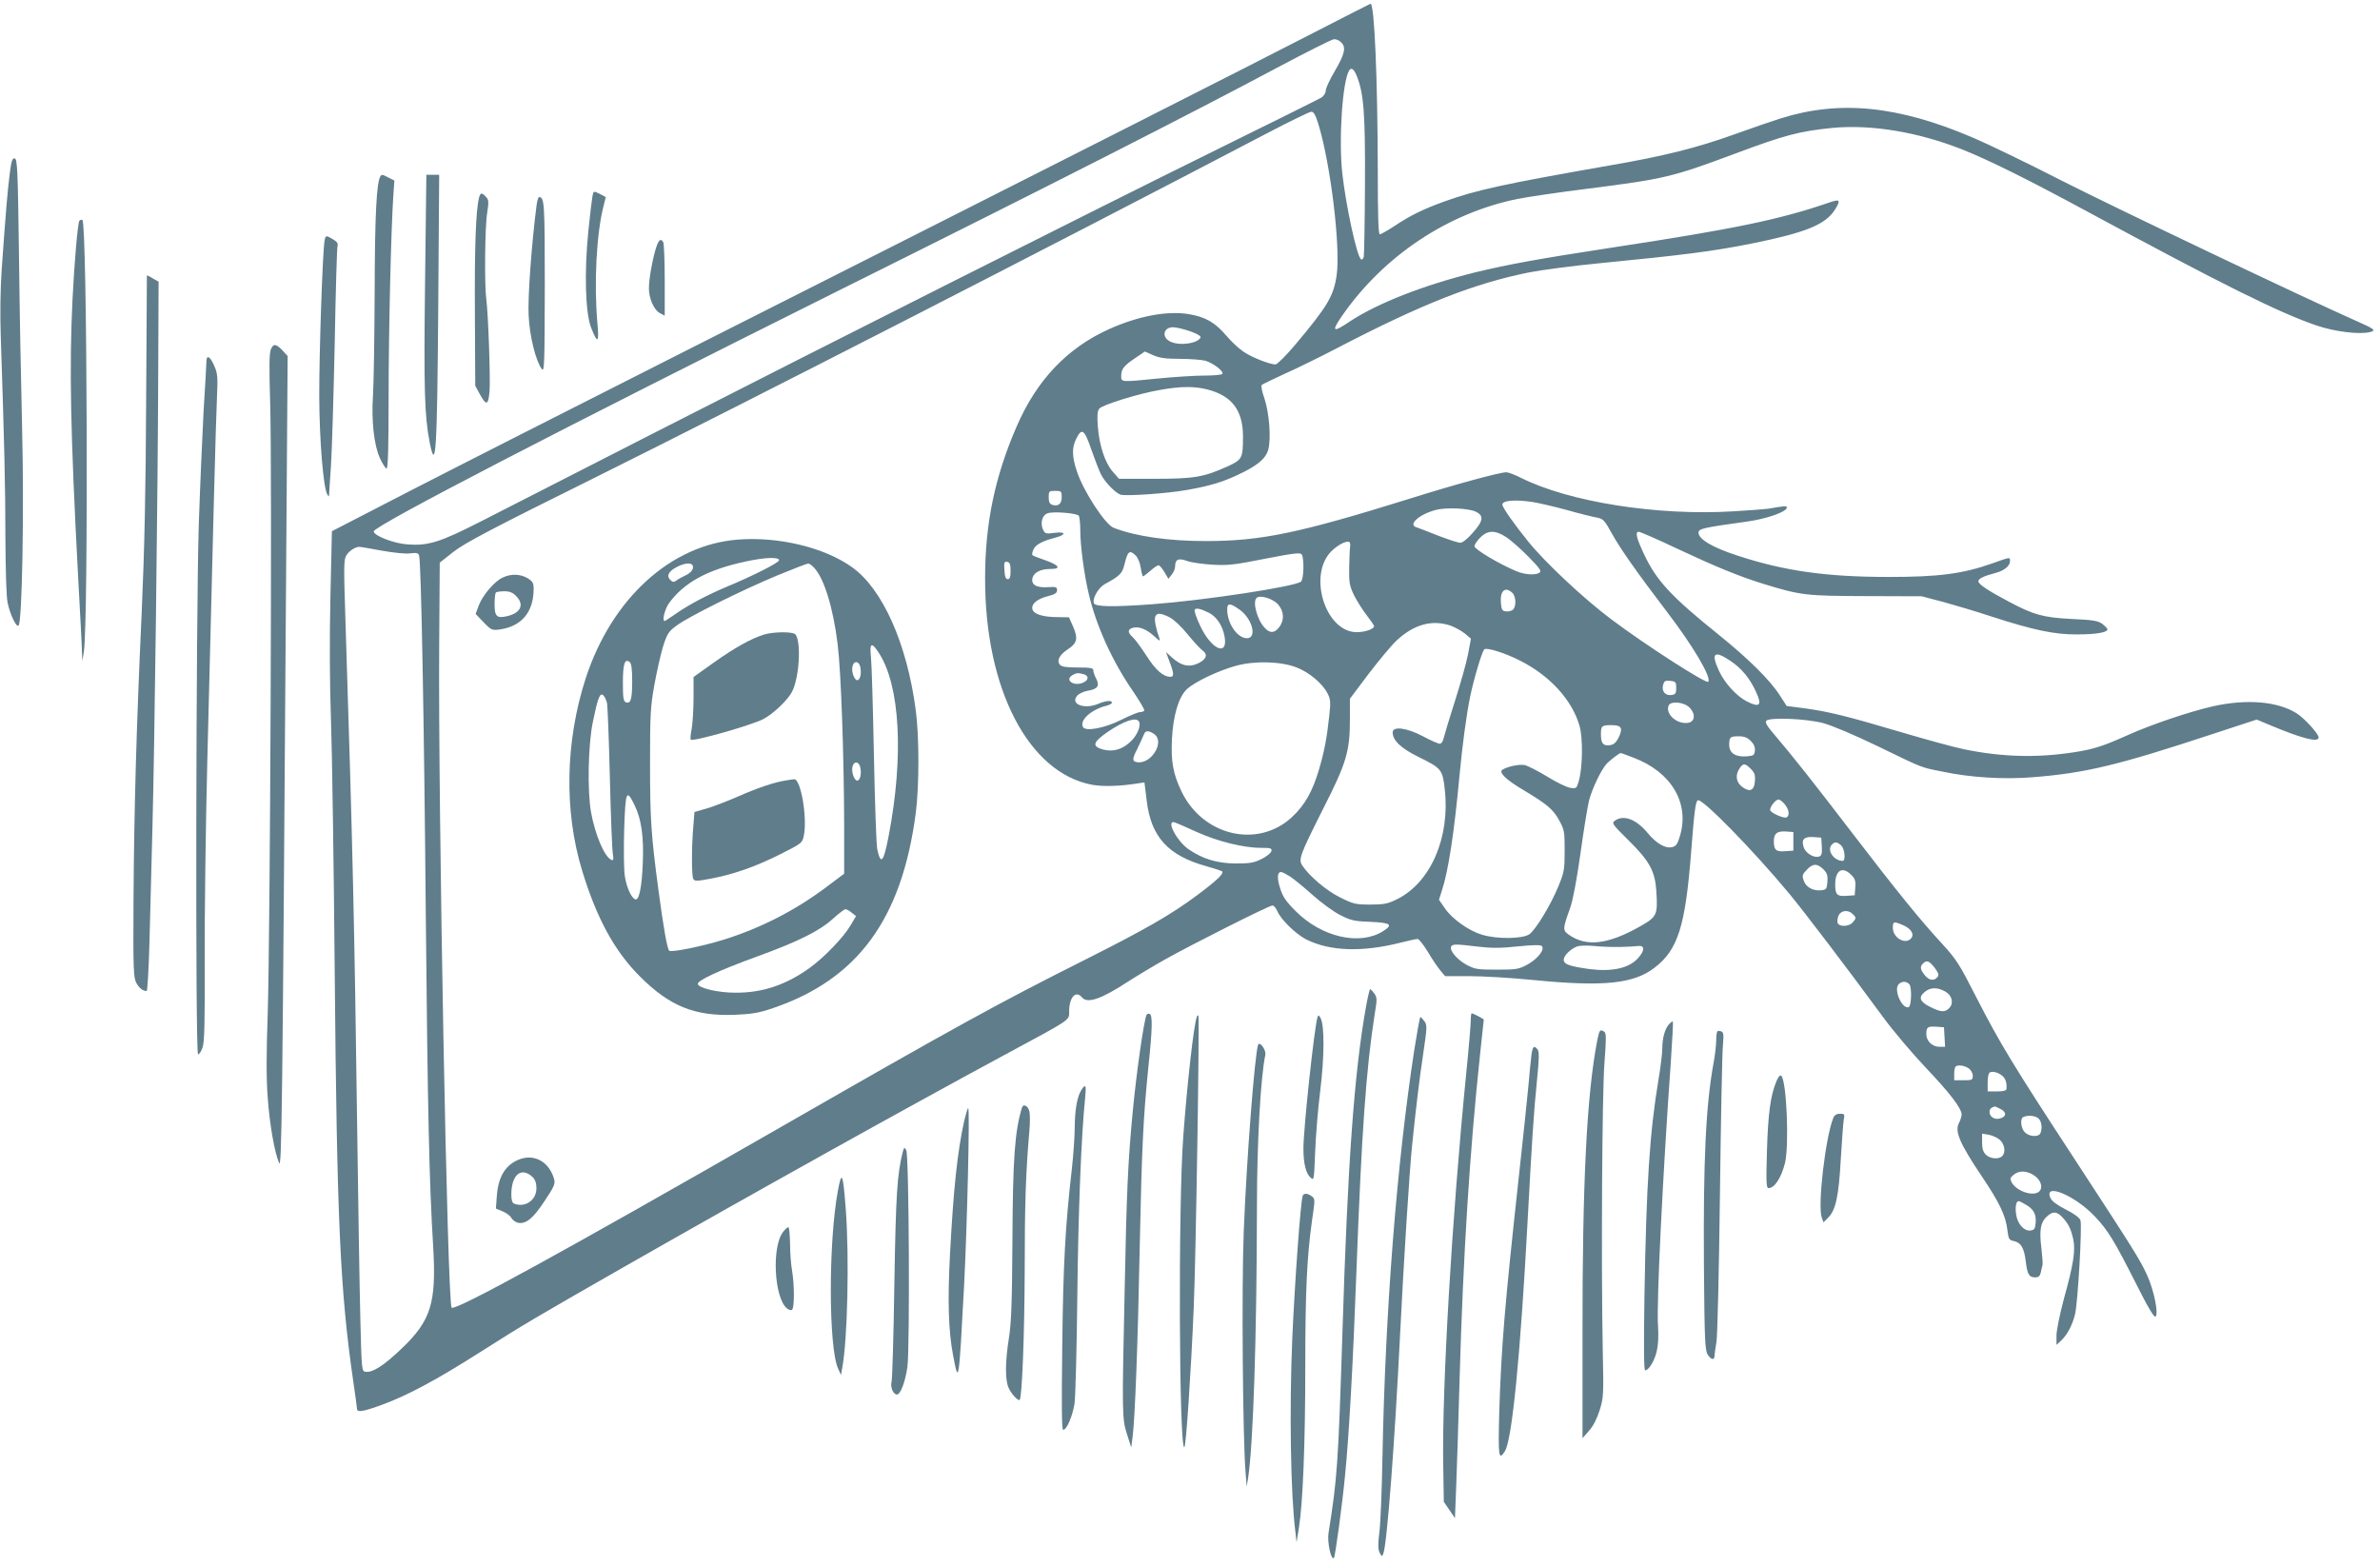 <?xml version="1.0" standalone="no"?>
<!DOCTYPE svg PUBLIC "-//W3C//DTD SVG 20010904//EN"
 "http://www.w3.org/TR/2001/REC-SVG-20010904/DTD/svg10.dtd">
<svg version="1.0" xmlns="http://www.w3.org/2000/svg"
 width="1280pt" height="842pt" viewBox="0 0 1280 842"
 preserveAspectRatio="xMidYMid meet">
<g transform="translate(0,842) scale(0.1,-0.1)"
fill="#607d8b" stroke="none">
<path d="M7065 8244 c-306 -158 -1320 -672 -3340 -1692 -621 -314 -1312 -665
-1535 -780 l-405 -209 -8 -354 c-5 -229 -4 -461 3 -659 6 -168 15 -773 20
-1345 12 -1355 29 -1724 100 -2215 11 -74 20 -141 20 -147 0 -21 35 -15 138
23 137 51 287 131 523 281 230 147 315 196 759 450 722 412 1512 852 2060
1148 364 196 350 186 350 234 0 78 36 117 70 76 28 -34 105 -7 241 82 53 34
146 90 205 123 152 85 560 290 577 290 8 0 20 -14 27 -31 19 -45 99 -123 156
-152 127 -63 300 -69 506 -17 43 11 84 20 92 20 7 0 32 -31 55 -69 22 -38 53
-83 67 -100 l26 -31 130 0 c72 0 228 -9 347 -21 376 -37 537 -20 649 66 126
96 166 223 197 620 17 222 24 273 36 281 22 13 295 -265 495 -506 82 -100 295
-379 505 -665 53 -72 153 -190 223 -264 133 -140 196 -222 196 -256 -1 -11 -7
-31 -14 -44 -25 -45 4 -112 126 -293 92 -137 125 -207 134 -283 6 -49 9 -55
36 -60 38 -9 54 -37 63 -110 8 -69 18 -85 51 -85 18 0 25 7 30 27 3 16 7 33 9
39 2 6 -1 47 -6 90 -12 97 -5 139 28 170 34 31 53 30 85 -3 33 -36 45 -60 58
-117 13 -60 2 -135 -51 -325 -21 -79 -39 -167 -39 -194 l0 -50 26 24 c32 30
60 83 74 141 15 62 39 479 29 505 -5 14 -35 36 -79 58 -45 23 -75 45 -82 61
-40 86 131 16 240 -100 68 -72 102 -127 217 -354 69 -138 101 -190 108 -183
17 17 -9 143 -46 224 -41 88 -69 132 -400 639 -319 488 -391 606 -519 856 -89
175 -106 202 -182 285 -116 125 -251 292 -483 595 -212 277 -323 417 -416 526
-44 51 -56 71 -47 80 19 19 214 11 305 -13 48 -13 167 -63 295 -125 246 -119
226 -112 347 -136 151 -32 332 -43 487 -30 280 22 456 64 962 231 l241 79 74
-31 c172 -72 259 -94 259 -65 0 19 -77 104 -119 130 -102 64 -268 78 -451 37
-126 -29 -331 -98 -455 -154 -134 -60 -184 -76 -285 -92 -203 -32 -391 -27
-596 15 -54 11 -211 54 -349 95 -284 84 -380 108 -513 126 l-93 12 -36 56
c-53 83 -169 198 -333 330 -251 202 -330 287 -396 426 -43 90 -51 125 -31 125
8 0 100 -40 203 -89 218 -102 333 -149 467 -191 203 -62 226 -65 552 -66 l300
-1 118 -31 c65 -18 180 -52 255 -77 228 -74 342 -98 462 -97 106 0 166 11 164
28 -1 5 -14 18 -28 29 -22 16 -50 21 -164 26 -154 8 -204 22 -336 92 -117 62
-166 95 -166 111 0 14 29 28 94 45 45 12 76 37 76 63 0 23 4 23 -98 -13 -156
-55 -286 -72 -552 -72 -337 0 -564 32 -816 115 -133 43 -209 88 -209 123 0 22
25 27 255 59 111 15 220 53 220 77 0 9 -15 8 -100 -7 -14 -2 -98 -9 -187 -14
-408 -25 -885 50 -1145 181 -32 16 -66 29 -77 29 -35 0 -278 -66 -516 -141
-597 -186 -801 -229 -1100 -229 -200 0 -375 25 -495 71 -46 17 -163 197 -198
303 -27 80 -28 129 -4 176 30 61 44 51 81 -57 19 -54 42 -114 52 -134 20 -40
74 -97 104 -109 27 -10 257 6 365 26 118 21 183 41 265 79 107 50 152 87 166
137 16 60 5 199 -21 276 -13 36 -19 67 -14 72 5 4 61 31 124 60 63 28 196 93
295 145 447 232 725 341 1019 400 66 13 240 36 386 50 441 43 606 64 810 105
296 60 399 102 451 186 30 50 24 55 -38 33 -260 -89 -497 -139 -1153 -239
-412 -63 -564 -91 -747 -135 -277 -69 -523 -165 -672 -263 -95 -64 -103 -57
-40 34 224 320 567 548 940 624 55 11 224 36 377 55 416 53 454 62 797 190
265 99 342 119 519 137 210 20 463 -22 702 -117 145 -58 350 -160 674 -335
716 -387 1029 -543 1230 -611 97 -33 229 -49 286 -35 35 9 26 16 -76 61 -282
125 -1306 613 -1585 755 -181 93 -395 196 -475 230 -402 172 -717 203 -1034
103 -44 -14 -153 -51 -241 -83 -204 -74 -387 -120 -679 -170 -577 -101 -716
-132 -889 -194 -113 -41 -181 -74 -268 -132 -37 -24 -72 -44 -78 -44 -8 0 -11
96 -11 338 -1 495 -18 903 -39 902 -3 -1 -141 -71 -306 -156z m147 -51 c29
-26 21 -62 -32 -153 -28 -47 -50 -95 -50 -107 0 -12 -10 -29 -22 -37 -13 -8
-270 -136 -573 -285 -671 -331 -2059 -1030 -3030 -1526 -396 -202 -810 -414
-920 -470 -220 -112 -281 -131 -393 -123 -74 5 -182 47 -182 70 0 29 1006 550
2490 1290 1144 569 1902 955 2365 1202 160 85 299 155 309 155 11 1 28 -6 38
-16z m83 -177 c39 -94 48 -198 46 -586 -1 -206 -4 -383 -7 -393 -3 -9 -9 -15
-14 -12 -22 14 -81 285 -101 463 -20 185 1 495 37 553 11 18 25 8 39 -25z
m-205 -262 c66 -215 120 -660 99 -812 -16 -114 -49 -169 -223 -376 -49 -58
-97 -106 -106 -106 -32 0 -130 39 -173 69 -24 16 -65 54 -91 85 -62 73 -114
102 -205 117 -117 18 -270 -11 -426 -81 -225 -101 -390 -275 -497 -523 -118
-271 -170 -524 -170 -817 -1 -596 234 -1048 577 -1111 56 -10 145 -8 240 7
l40 6 12 -97 c23 -196 115 -297 322 -354 39 -11 76 -23 82 -26 16 -10 -22 -47
-129 -127 -143 -107 -281 -186 -607 -350 -472 -237 -692 -358 -1650 -908
-1154 -662 -1737 -982 -1756 -963 -23 23 -73 2679 -67 3563 l3 444 75 59 c60
47 208 125 755 396 815 405 2473 1254 3615 1852 124 65 233 118 242 118 13 1
23 -17 38 -65z m-691 -1115 c35 -12 60 -26 58 -33 -11 -32 -110 -48 -161 -24
-50 22 -41 78 13 78 15 0 55 -9 90 -21z m-198 -129 c34 -15 66 -20 144 -20 55
0 117 -5 137 -10 42 -12 101 -57 92 -71 -3 -5 -47 -9 -97 -9 -51 0 -159 -7
-242 -15 -209 -21 -205 -21 -205 13 0 37 14 55 75 96 28 19 51 34 51 35 1 1
21 -8 45 -19z m294 -185 c130 -34 189 -111 190 -250 0 -120 -4 -127 -82 -163
-129 -58 -178 -67 -392 -67 l-193 0 -34 39 c-42 48 -73 144 -80 246 -4 55 -2
80 8 92 16 21 221 84 333 102 109 19 180 19 250 1z m-785 -579 c0 -36 -18 -51
-51 -41 -14 5 -19 16 -19 41 0 32 2 34 35 34 33 0 35 -2 35 -34z m2527 -25
c34 -5 120 -25 190 -44 70 -20 144 -38 163 -41 31 -6 40 -14 78 -84 46 -83
138 -214 299 -425 139 -182 240 -353 220 -374 -12 -11 -338 198 -525 339 -145
109 -351 302 -441 413 -78 96 -141 186 -141 201 0 22 64 28 157 15z m-300 -53
c44 -21 41 -49 -14 -111 -26 -31 -57 -56 -68 -56 -11 -1 -65 17 -120 38 -55
22 -108 42 -117 45 -47 14 12 68 102 93 54 15 177 10 217 -9z m-2135 -22 c4
-6 8 -42 8 -81 0 -79 21 -237 45 -337 40 -173 127 -365 240 -528 35 -52 62
-97 59 -102 -3 -4 -13 -8 -23 -8 -10 0 -56 -19 -102 -42 -88 -44 -189 -63
-204 -39 -22 36 44 96 128 116 15 4 27 11 27 16 0 14 -33 11 -75 -7 -75 -31
-152 0 -111 45 10 11 35 22 56 26 54 9 65 26 46 64 -9 16 -16 37 -16 46 0 12
-15 15 -84 15 -61 0 -87 4 -96 15 -18 22 -3 52 43 83 51 33 56 59 27 125 l-21
47 -62 1 c-80 0 -131 17 -135 45 -4 28 27 53 85 68 37 9 48 17 48 32 0 17 -6
19 -50 16 -62 -4 -91 14 -82 50 8 30 44 48 98 48 59 0 45 21 -30 47 -35 12
-65 24 -68 27 -4 3 -1 17 5 31 12 26 47 45 120 64 59 16 54 33 -8 25 -46 -6
-50 -5 -61 19 -15 34 -4 76 24 86 29 12 160 1 169 -13z m2299 -115 c24 -16 78
-63 119 -105 61 -62 72 -78 60 -86 -23 -15 -80 -11 -125 8 -95 40 -225 118
-225 134 0 9 14 30 31 47 40 40 80 41 140 2z m-840 -52 c-2 -13 -4 -64 -5
-114 -1 -80 2 -96 27 -148 16 -31 46 -79 68 -107 21 -27 39 -53 39 -58 0 -15
-49 -32 -93 -32 -170 0 -266 311 -134 438 33 31 74 53 92 48 6 -2 8 -14 6 -27z
m-5211 -20 c68 -12 132 -19 157 -15 34 4 43 2 47 -12 11 -37 27 -887 36 -1937
10 -1042 18 -1430 40 -1785 17 -298 -12 -393 -171 -544 -94 -90 -155 -129
-192 -124 -22 3 -22 6 -29 283 -4 154 -12 647 -18 1096 -13 983 -23 1442 -61
2626 -11 336 -11 364 5 388 14 22 44 42 66 44 3 1 57 -8 120 -20z m4059 -28
c11 -11 23 -40 26 -65 4 -25 10 -46 12 -46 3 0 21 14 40 30 18 17 38 30 44 30
5 0 19 -16 31 -36 l22 -37 18 23 c10 12 18 32 18 44 0 38 18 46 64 29 22 -8
84 -17 136 -20 83 -5 119 -1 284 32 154 30 190 34 197 23 14 -21 11 -134 -4
-146 -32 -27 -519 -101 -802 -122 -211 -15 -304 -14 -312 6 -9 25 24 83 58
102 81 44 94 57 106 104 18 75 28 83 62 49z m-674 -81 c0 -33 -4 -45 -15 -45
-11 0 -16 13 -18 48 -3 42 -1 48 15 45 14 -3 18 -13 18 -48z m2697 -117 c22
-19 24 -76 4 -93 -8 -6 -25 -10 -38 -8 -19 2 -23 10 -26 46 -5 64 22 89 60 55z
m-1259 -63 c33 -37 36 -86 6 -124 -25 -32 -49 -33 -77 -3 -40 42 -67 139 -44
161 17 18 87 -3 115 -34z m-206 -29 c73 -53 96 -162 32 -153 -51 8 -99 83 -99
156 0 34 17 33 67 -3z m-165 -17 c36 -18 66 -59 79 -106 36 -134 -62 -103
-128 40 -19 40 -31 77 -28 83 7 11 34 5 77 -17z m-212 -24 c22 -11 64 -50 96
-90 31 -38 67 -78 81 -88 29 -21 23 -46 -18 -67 -52 -27 -97 -17 -151 33 l-27
25 19 -52 c24 -62 25 -81 5 -81 -39 0 -79 35 -129 113 -29 45 -63 91 -75 101
-28 25 -27 42 3 50 33 8 74 -9 115 -47 26 -24 32 -27 27 -12 -19 52 -29 103
-23 118 8 22 29 21 77 -3z m1512 -45 c24 -9 59 -28 77 -43 l32 -27 -16 -85
c-9 -47 -41 -159 -70 -250 -29 -91 -56 -180 -60 -197 -4 -20 -13 -33 -22 -33
-8 0 -49 18 -90 40 -87 46 -163 56 -163 21 0 -43 44 -85 137 -131 126 -62 131
-68 143 -174 30 -260 -76 -504 -258 -593 -49 -24 -69 -28 -143 -28 -78 0 -91
3 -161 38 -73 36 -166 114 -204 172 -22 33 -13 56 112 305 125 245 144 310
144 478 l0 114 100 133 c56 73 123 154 151 180 93 87 191 114 291 80z m373
-188 c161 -81 280 -212 320 -351 19 -66 17 -228 -5 -300 -11 -37 -13 -38 -46
-33 -18 3 -75 30 -124 61 -50 30 -104 58 -120 61 -28 6 -92 -7 -120 -25 -22
-14 22 -56 118 -112 123 -74 155 -101 187 -159 28 -51 30 -60 30 -164 0 -101
-3 -117 -33 -190 -40 -99 -121 -233 -156 -259 -35 -26 -175 -28 -256 -3 -71
21 -161 85 -200 143 l-31 45 15 47 c35 104 67 313 96 627 15 159 37 322 56
415 19 94 63 241 76 257 10 13 111 -18 193 -60z m1131 -1 c61 -41 105 -94 138
-167 35 -74 20 -87 -52 -50 -53 28 -117 98 -146 161 -46 98 -28 115 60 56z
m-2332 -36 c67 -26 139 -86 166 -140 16 -31 17 -46 9 -120 -13 -120 -26 -189
-55 -288 -35 -119 -77 -193 -146 -257 -184 -170 -479 -101 -594 139 -45 94
-57 161 -51 281 6 126 36 227 80 268 42 40 173 102 267 127 101 27 240 23 324
-10z m-1146 -36 c29 -8 28 -32 -2 -45 -50 -23 -103 14 -58 40 20 12 29 13 60
5z m3187 -74 c0 -30 -4 -35 -26 -38 -33 -4 -53 20 -45 53 6 22 11 26 39 23 29
-3 32 -6 32 -38z m71 -105 c35 -35 30 -79 -10 -83 -59 -7 -120 48 -102 93 10
26 82 20 112 -10z m-2961 -75 c13 -20 -7 -72 -41 -105 -45 -45 -96 -61 -152
-46 -61 17 -55 39 26 95 85 58 152 81 167 56z m2592 -37 c4 -9 -2 -32 -13 -52
-14 -27 -27 -37 -48 -39 -34 -4 -46 10 -46 59 0 45 4 49 57 49 31 0 45 -5 50
-17z m-2499 -41 c36 -46 -25 -141 -90 -142 -39 0 -42 14 -14 67 13 27 29 61
35 76 9 23 15 27 34 22 12 -4 28 -14 35 -23z m3198 -27 c17 -17 24 -34 22 -53
-3 -24 -7 -27 -46 -30 -59 -4 -92 18 -92 62 0 42 5 46 52 46 28 0 46 -7 64
-25z m-631 -90 c202 -76 302 -242 251 -418 -14 -47 -21 -58 -43 -63 -36 -9
-84 19 -130 74 -62 76 -131 102 -178 68 -18 -13 -14 -19 72 -104 114 -112 144
-167 151 -274 8 -129 4 -138 -85 -189 -174 -99 -291 -113 -386 -46 -33 23 -33
32 7 142 16 46 35 148 56 295 17 124 38 252 46 284 16 61 59 154 91 194 15 18
71 62 80 62 2 0 32 -11 68 -25z m631 -60 c20 -20 25 -33 22 -68 -4 -50 -29
-60 -71 -27 -31 25 -35 63 -11 98 19 28 29 28 60 -3z m183 -191 c23 -29 27
-59 10 -70 -14 -8 -89 25 -89 40 0 19 30 56 45 56 7 0 23 -12 34 -26z m-3162
-149 c111 -50 250 -85 346 -85 50 0 58 -2 55 -17 -2 -10 -25 -29 -53 -43 -43
-21 -63 -24 -140 -24 -100 1 -176 24 -252 76 -64 44 -125 160 -75 145 9 -3 63
-26 119 -52z m3208 -50 l0 -50 -44 -3 c-49 -4 -61 6 -61 54 0 41 17 55 65 52
l40 -3 0 -50z m153 -28 c2 -36 -1 -49 -13 -53 -27 -11 -73 16 -84 48 -15 43 1
60 53 56 l41 -3 3 -48z m104 6 c19 -17 26 -83 8 -83 -46 0 -85 55 -60 85 16
19 29 19 52 -2z m-96 -128 c20 -20 25 -33 22 -68 -3 -38 -6 -42 -32 -45 -44
-5 -83 16 -95 51 -10 27 -8 34 16 59 33 35 56 35 89 3z m150 -30 c20 -20 25
-33 22 -68 l-3 -42 -44 -3 c-51 -4 -61 6 -61 61 0 76 38 100 86 52z m-3018 -9
c20 -13 75 -58 122 -100 47 -42 114 -91 149 -108 57 -29 76 -33 163 -36 109
-5 122 -15 65 -51 -126 -78 -329 -31 -468 108 -53 53 -70 78 -84 123 -18 55
-16 88 5 88 6 0 27 -11 48 -24z m3026 -202 c20 -19 20 -23 -1 -46 -20 -22 -71
-24 -80 -2 -3 8 -1 26 5 40 13 28 52 33 76 8z m269 -59 c44 -18 64 -49 46 -71
-30 -37 -99 1 -99 56 0 34 4 36 53 15z m-2286 -116 c74 -9 124 -9 216 1 81 8
122 9 129 2 18 -18 -22 -69 -76 -99 -48 -26 -59 -28 -166 -28 -107 0 -118 2
-166 28 -50 28 -91 78 -79 97 8 13 25 13 142 -1z m768 -2 c39 1 81 3 95 5 37
5 37 -25 -2 -67 -49 -53 -139 -72 -259 -57 -108 15 -139 26 -139 50 0 22 34
56 70 71 15 6 53 7 95 3 39 -4 102 -6 140 -5z m1690 -112 c21 -29 24 -39 15
-50 -19 -23 -46 -18 -69 11 -24 30 -26 45 -9 62 20 20 34 14 63 -23z m-136
-89 c14 -17 11 -118 -4 -123 -35 -11 -81 91 -55 122 16 19 44 19 59 1z m198
-42 c32 -20 40 -60 18 -84 -24 -26 -46 -25 -105 5 -54 27 -63 50 -32 77 32 30
75 30 119 2z m-9 -241 l3 -53 -30 0 c-39 0 -71 31 -71 68 0 38 7 43 55 40 l40
-3 3 -52z m130 -169 c12 -8 22 -26 22 -40 0 -22 -4 -24 -50 -24 l-50 0 0 33
c0 19 3 37 7 40 11 12 48 7 71 -9z m184 -43 c15 -15 22 -38 19 -68 -1 -9 -18
-13 -51 -13 l-50 0 0 49 c0 30 5 51 13 54 18 7 49 -3 69 -22z m-12 -176 c34
-18 31 -42 -6 -51 -28 -7 -54 10 -54 36 0 15 9 24 28 29 2 1 16 -6 32 -14z
m204 -51 c16 -16 21 -50 10 -78 -9 -23 -60 -20 -84 4 -22 22 -27 76 -7 83 26
11 66 6 81 -9z m-208 -115 c26 -24 32 -67 12 -87 -19 -19 -66 -14 -88 8 -14
14 -20 33 -20 66 l0 47 36 -6 c20 -4 47 -16 60 -28z m181 -189 c36 -22 52 -62
33 -85 -28 -34 -124 -4 -151 46 -10 20 -9 25 11 41 29 23 67 23 107 -2z m-40
-160 c41 -24 55 -52 51 -98 -3 -31 -7 -37 -28 -40 -35 -4 -70 36 -77 87 -6 41
0 71 14 71 4 0 22 -9 40 -20z"/>
<path d="M3970 5518 c-362 -27 -680 -317 -820 -746 -110 -340 -117 -715 -19
-1035 78 -256 174 -432 309 -567 160 -161 295 -216 510 -208 95 4 131 10 207
36 456 155 693 479 768 1048 19 144 19 415 0 555 -47 357 -178 651 -342 768
-147 106 -395 166 -613 149z m220 -111 c0 -13 -140 -84 -280 -142 -104 -44
-200 -94 -268 -141 -35 -24 -65 -44 -67 -44 -16 0 0 63 23 96 82 112 207 180
412 224 105 23 180 25 180 7z m-466 -26 c11 -17 -6 -42 -38 -56 -17 -8 -39
-20 -48 -27 -14 -10 -20 -10 -33 3 -22 21 -10 46 34 69 39 21 76 25 85 11z
m654 -14 c54 -57 103 -215 127 -412 18 -143 34 -597 35 -967 l0 -267 -104 -78
c-163 -121 -344 -214 -541 -276 -116 -36 -285 -71 -296 -60 -11 11 -31 125
-58 328 -39 291 -45 381 -45 675 0 264 2 308 23 425 13 72 34 165 47 208 22
69 30 81 72 112 64 48 354 192 542 270 85 35 160 64 166 64 6 1 20 -9 32 -22z
m347 -456 c116 -175 137 -557 54 -989 -27 -140 -42 -157 -61 -70 -5 24 -13
252 -18 508 -5 256 -12 493 -16 528 -8 74 3 81 41 23z m-1325 -155 c0 -97 -8
-123 -34 -113 -13 5 -16 24 -16 105 0 102 10 133 37 111 9 -8 13 -39 13 -103z
m1226 80 c8 -33 2 -69 -13 -74 -17 -5 -36 46 -28 75 7 30 33 29 41 -1z m-1361
-199 c3 -18 10 -198 15 -402 5 -203 12 -387 16 -408 5 -29 3 -36 -7 -32 -37
14 -88 134 -110 255 -21 114 -16 362 9 485 27 131 38 161 56 146 8 -7 17 -26
21 -44z m1361 -341 c8 -33 2 -69 -13 -74 -17 -5 -36 46 -28 75 7 30 33 29 41
-1z m-1212 -209 c36 -75 49 -169 43 -310 -5 -128 -20 -201 -40 -194 -22 7 -48
66 -57 128 -5 34 -6 146 -3 250 7 207 12 219 57 126z m1167 -576 l23 -18 -29
-49 c-37 -64 -144 -175 -221 -230 -128 -92 -255 -134 -399 -133 -93 0 -195 24
-202 46 -6 18 111 73 317 148 223 81 338 138 411 205 30 27 59 49 65 50 7 0
22 -8 35 -19z"/>
<path d="M4105 5006 c-68 -22 -156 -71 -267 -150 l-108 -77 0 -113 c0 -62 -5
-137 -10 -166 -6 -29 -8 -55 -5 -58 11 -12 322 76 389 110 52 26 134 104 156
148 39 76 50 268 18 308 -14 16 -120 15 -173 -2z"/>
<path d="M4230 4223 c-63 -9 -152 -39 -259 -86 -64 -28 -143 -58 -176 -67
l-60 -17 -6 -74 c-10 -113 -10 -272 0 -287 7 -12 22 -11 92 2 126 24 240 64
374 131 117 59 120 61 128 100 20 95 -16 307 -52 304 -9 -1 -27 -3 -41 -6z"/>
<path d="M2702 5313 c-45 -22 -105 -93 -127 -149 l-17 -46 43 -45 c42 -43 46
-44 89 -38 116 17 180 94 180 218 0 31 -5 40 -32 57 -40 24 -91 25 -136 3z
m73 -98 c47 -46 26 -92 -48 -109 -55 -13 -67 -1 -67 63 0 32 3 61 7 64 3 4 24
7 45 7 28 0 46 -7 63 -25z"/>
<path d="M2797 2186 c-77 -28 -117 -92 -125 -198 l-5 -68 36 -15 c20 -8 41
-24 47 -35 6 -11 21 -22 34 -26 43 -10 83 22 145 117 52 77 58 93 51 118 -26
91 -103 135 -183 107z m68 -97 c13 -13 20 -32 20 -60 0 -64 -60 -105 -119 -83
-11 4 -16 19 -16 49 0 108 54 152 115 94z"/>
<path d="M52 7483 c-11 -87 -20 -188 -43 -514 -7 -102 -9 -240 -5 -355 19
-569 25 -808 25 -1081 1 -183 5 -323 12 -355 14 -65 47 -134 59 -122 19 19 30
616 19 1056 -6 238 -14 662 -17 943 -6 458 -9 510 -23 513 -13 2 -18 -13 -27
-85z"/>
<path d="M2046 7472 c-21 -34 -30 -207 -31 -617 -1 -247 -5 -499 -9 -560 -9
-139 5 -269 38 -341 14 -30 30 -54 35 -54 8 0 11 119 11 378 0 361 13 900 25
1084 l6 87 -30 15 c-34 18 -38 19 -45 8z"/>
<path d="M2286 6898 c-7 -575 -3 -714 25 -858 33 -165 40 -52 46 733 l5 707
-35 0 -34 0 -7 -582z"/>
<path d="M3186 7363 c-3 -16 -13 -100 -22 -188 -22 -218 -16 -437 15 -517 35
-90 44 -83 34 23 -19 215 -5 482 32 627 l13 52 -28 15 c-38 19 -38 20 -44 -12z"/>
<path d="M2576 7355 c-17 -69 -24 -265 -22 -620 l2 -390 24 -44 c36 -65 46
-62 53 16 5 66 -7 417 -18 498 -10 73 -7 389 5 459 9 60 9 71 -6 87 -23 25
-31 24 -38 -6z"/>
<path d="M2886 7318 c-27 -208 -48 -497 -43 -593 5 -112 38 -246 71 -290 14
-18 15 29 16 441 0 454 -2 484 -31 484 -4 0 -10 -19 -13 -42z"/>
<path d="M427 7233 c-9 -14 -27 -223 -37 -423 -18 -365 -11 -719 30 -1490 11
-201 21 -385 21 -410 l2 -45 8 50 c25 157 18 2314 -8 2322 -6 2 -13 0 -16 -4z"/>
<path d="M1746 7128 c-11 -52 -30 -621 -29 -843 1 -235 22 -487 43 -524 8 -13
9 -14 10 -1 0 8 5 78 10 155 5 77 14 370 20 650 5 281 12 519 15 530 5 15 -2
25 -24 38 -37 22 -40 22 -45 -5z"/>
<path d="M3525 7076 c-19 -66 -35 -159 -35 -208 0 -54 28 -116 59 -132 l26
-14 0 192 c0 105 -4 197 -8 204 -15 23 -26 12 -42 -42z"/>
<path d="M790 6938 c0 -1 -2 -304 -4 -673 -2 -478 -9 -805 -24 -1140 -29 -630
-41 -1068 -44 -1555 -2 -362 0 -408 15 -436 15 -28 35 -44 56 -44 4 0 11 120
15 268 4 147 11 425 16 617 11 411 29 1789 31 2460 l2 470 -32 18 c-17 11 -31
17 -31 15z"/>
<path d="M1457 6542 c-9 -22 -10 -91 -4 -288 11 -339 0 -2867 -13 -3279 -8
-225 -8 -362 0 -460 10 -142 37 -295 61 -350 14 -32 18 243 37 3065 l9 1275
-21 23 c-39 43 -55 47 -69 14z"/>
<path d="M1110 6473 c0 -16 -7 -134 -15 -263 -7 -129 -19 -406 -26 -615 -15
-477 -19 -2838 -4 -2845 5 -3 16 13 24 35 11 32 13 126 12 470 -1 237 5 720
14 1075 29 1176 46 1834 52 1956 5 108 3 126 -15 167 -23 53 -42 61 -42 20z"/>
<path d="M7347 3008 c-64 -357 -99 -845 -127 -1748 -23 -721 -28 -789 -75
-1085 -8 -48 14 -150 29 -134 7 7 45 287 60 445 21 209 43 602 61 1094 28 752
52 1090 99 1390 13 76 12 86 -3 107 -9 12 -19 23 -22 23 -3 0 -13 -42 -22 -92z"/>
<path d="M6167 2963 c-14 -22 -57 -324 -76 -533 -24 -252 -32 -417 -42 -930
-15 -689 -15 -711 13 -796 l22 -69 7 55 c13 94 29 514 39 1040 11 527 19 685
47 960 21 198 22 272 6 277 -6 2 -14 0 -16 -4z"/>
<path d="M7910 2931 c0 -21 -11 -152 -25 -290 -76 -763 -131 -1695 -123 -2107
l3 -191 30 -44 30 -44 7 180 c4 99 12 356 18 570 19 662 54 1218 110 1744 11
101 20 185 20 187 0 4 -57 34 -65 34 -3 0 -5 -17 -5 -39z"/>
<path d="M6436 2949 c-16 -45 -51 -354 -72 -639 -28 -364 -23 -1704 6 -1673 9
9 35 397 50 748 12 276 32 1566 25 1573 -2 3 -7 -1 -9 -9z"/>
<path d="M7086 2950 c-17 -51 -76 -600 -76 -706 0 -82 13 -135 39 -158 18 -16
18 -12 24 136 3 84 15 232 27 328 23 183 24 357 2 395 -9 16 -12 17 -16 5z"/>
<path d="M7607 2778 c-95 -617 -157 -1404 -172 -2198 -3 -168 -10 -346 -16
-396 -9 -71 -8 -96 1 -115 12 -22 13 -22 20 -4 20 55 61 595 90 1180 19 381
50 877 65 1020 20 195 39 354 59 486 21 142 22 156 7 176 -9 12 -19 23 -22 23
-3 0 -17 -78 -32 -172z"/>
<path d="M8976 2911 c-22 -24 -36 -75 -36 -131 0 -25 -9 -99 -20 -164 -48
-288 -66 -564 -76 -1173 -4 -270 -3 -393 4 -393 19 0 50 50 62 102 8 33 11 83
7 139 -9 114 27 832 69 1418 8 117 13 215 11 217 -2 2 -11 -4 -21 -15z"/>
<path d="M8591 2828 c-57 -290 -81 -769 -80 -1583 l0 -560 35 40 c22 24 43 65
57 110 21 66 22 82 17 315 -9 453 -4 1388 9 1554 10 131 10 160 -1 167 -23 15
-26 10 -37 -43z"/>
<path d="M9236 2873 c-3 -4 -6 -25 -6 -49 0 -23 -6 -77 -14 -120 -42 -228 -56
-529 -52 -1097 3 -393 6 -450 20 -472 19 -29 36 -32 37 -7 0 9 5 42 10 72 6
30 14 386 19 790 5 404 12 767 16 806 5 59 4 72 -9 77 -8 3 -18 3 -21 0z"/>
<path d="M6766 2800 c-18 -53 -62 -619 -77 -1005 -12 -296 -5 -1124 10 -1295
l6 -75 8 50 c27 179 46 752 47 1450 0 353 20 703 45 821 6 27 -31 77 -39 54z"/>
<path d="M8236 2743 c-3 -27 -11 -100 -16 -163 -6 -63 -28 -277 -50 -475 -78
-710 -96 -931 -107 -1287 -6 -234 -3 -255 30 -204 39 58 84 520 122 1226 24
445 34 603 51 768 12 119 13 157 3 168 -19 24 -27 16 -33 -33z"/>
<path d="M9554 2605 c-32 -77 -45 -172 -51 -372 -5 -175 -4 -203 9 -203 32 0
68 56 88 135 23 95 9 440 -20 469 -6 6 -16 -5 -26 -29z"/>
<path d="M5816 2558 c-23 -36 -35 -105 -36 -201 0 -48 -7 -147 -15 -220 -36
-313 -47 -516 -52 -954 -4 -330 -3 -453 5 -453 19 0 50 73 61 141 5 35 12 296
15 579 5 453 21 860 42 1065 7 70 3 78 -20 43z"/>
<path d="M5496 2462 c-38 -126 -49 -269 -51 -712 -2 -333 -6 -447 -19 -527
-20 -126 -21 -223 -2 -266 13 -32 52 -74 60 -66 13 13 26 360 27 697 0 355 6
530 25 748 4 45 4 93 0 107 -7 30 -33 43 -40 19z"/>
<path d="M5186 2393 c-37 -167 -58 -364 -77 -723 -13 -247 -8 -411 17 -540 30
-160 31 -151 59 375 16 309 32 955 22 955 -3 0 -12 -30 -21 -67z"/>
<path d="M9860 2408 c-42 -101 -86 -476 -62 -537 l9 -25 26 26 c40 40 56 115
67 313 6 99 13 195 16 213 6 29 4 32 -20 32 -18 0 -30 -7 -36 -22z"/>
<path d="M4855 2224 c-30 -120 -37 -229 -45 -709 -4 -275 -11 -512 -15 -526
-8 -30 9 -69 29 -69 19 0 44 66 56 147 14 96 9 1142 -6 1167 -10 17 -12 16
-19 -10z"/>
<path d="M4506 2014 c-51 -277 -50 -838 1 -954 l16 -35 7 40 c28 148 38 587
19 847 -15 200 -22 217 -43 102z"/>
<path d="M7006 1988 c-12 -38 -43 -471 -56 -768 -16 -377 -9 -841 17 -1040 l6
-55 13 80 c21 130 34 452 34 864 0 409 9 591 36 785 17 115 17 119 -1 132 -23
17 -44 18 -49 2z"/>
<path d="M4212 1795 c-62 -78 -49 -349 18 -410 10 -9 24 -14 29 -10 14 8 14
131 1 210 -6 33 -11 99 -11 148 -1 48 -5 87 -9 87 -5 0 -17 -11 -28 -25z"/>
</g>
</svg>
